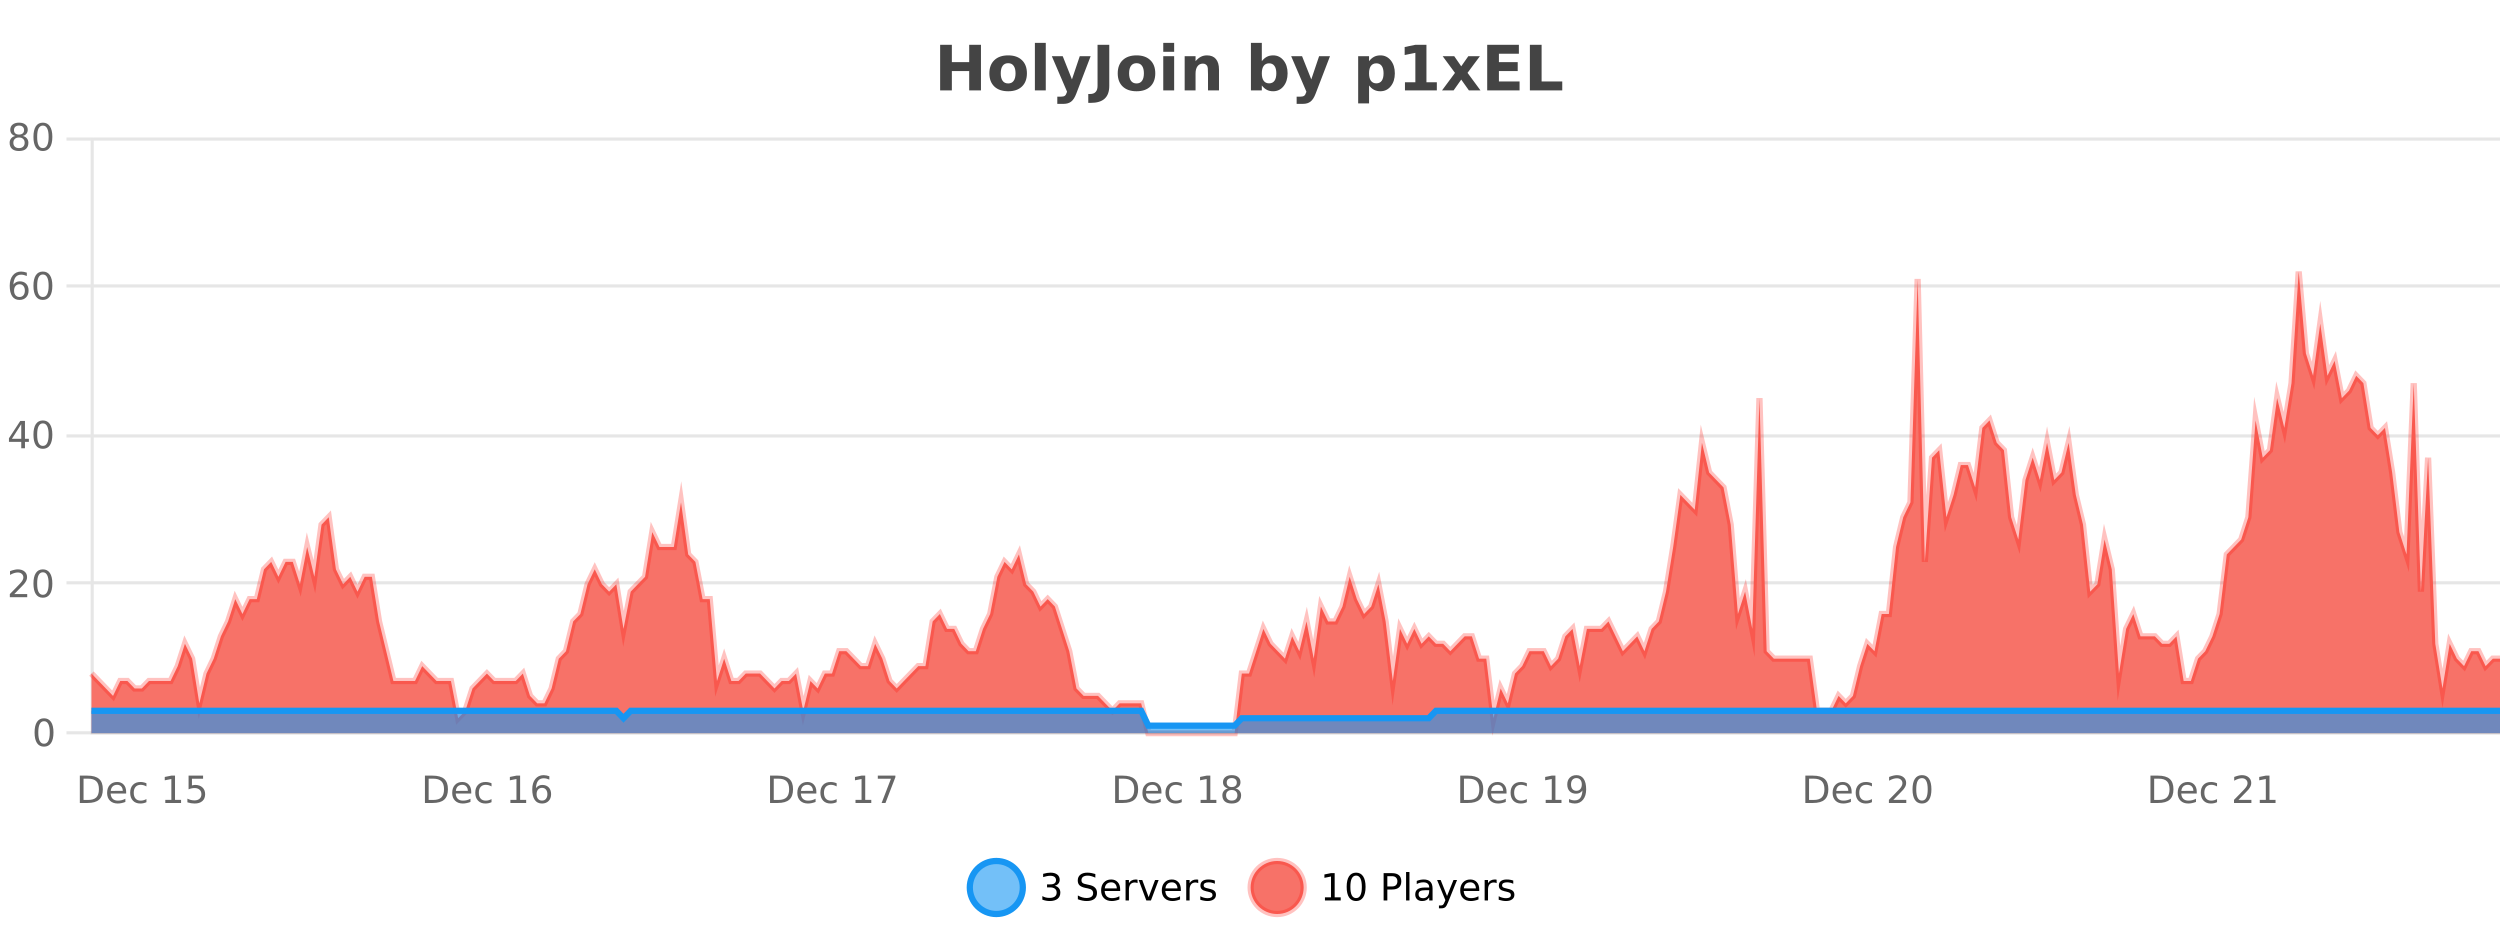 <?xml version="1.0" encoding="UTF-8"?>
<svg xmlns="http://www.w3.org/2000/svg" xmlns:xlink="http://www.w3.org/1999/xlink" width="800pt" height="300pt" viewBox="0 0 800 300" version="1.1">
<defs>
<clipPath id="clip1">
  <path d="M 282 263 L 356 263 L 356 300 L 282 300 Z M 282 263 "/>
</clipPath>
<clipPath id="clip2">
  <path d="M 371 263 L 446 263 L 446 300 L 371 300 Z M 371 263 "/>
</clipPath>
<clipPath id="clip3">
  <path d="M 29.27 86 L 800 86 L 800 234.602 L 29.27 234.602 Z M 29.27 86 "/>
</clipPath>
<clipPath id="clip4">
  <path d="M 28.27 58 L 800 58 L 800 235.602 L 28.27 235.602 Z M 28.27 58 "/>
</clipPath>
<clipPath id="clip5">
  <path d="M 29.27 227 L 800 227 L 800 234.602 L 29.27 234.602 Z M 29.27 227 "/>
</clipPath>
<clipPath id="clip6">
  <path d="M 28.27 199 L 800 199 L 800 235.602 L 28.27 235.602 Z M 28.27 199 "/>
</clipPath>
</defs>
<g id="surface2960046">
<rect x="0" y="0" width="800" height="300" style="fill:rgb(100%,100%,100%);fill-opacity:1;stroke:none;"/>
<path style="fill:none;stroke-width:1;stroke-linecap:butt;stroke-linejoin:miter;stroke:rgb(0%,0%,0%);stroke-opacity:0.098;stroke-miterlimit:10;" d="M 30 234.5 L 800 234.5 "/>
<path style="fill:none;stroke-width:1;stroke-linecap:butt;stroke-linejoin:miter;stroke:rgb(0%,0%,0%);stroke-opacity:0.098;stroke-miterlimit:10;" d="M 21.27 234.5 L 29 234.5 "/>
<path style="fill:none;stroke-width:1;stroke-linecap:butt;stroke-linejoin:miter;stroke:rgb(0%,0%,0%);stroke-opacity:0.098;stroke-miterlimit:10;" d="M 30 186.5 L 800 186.5 "/>
<path style="fill:none;stroke-width:1;stroke-linecap:butt;stroke-linejoin:miter;stroke:rgb(0%,0%,0%);stroke-opacity:0.098;stroke-miterlimit:10;" d="M 21.27 186.5 L 29 186.5 "/>
<path style="fill:none;stroke-width:1;stroke-linecap:butt;stroke-linejoin:miter;stroke:rgb(0%,0%,0%);stroke-opacity:0.098;stroke-miterlimit:10;" d="M 30 139.5 L 800 139.5 "/>
<path style="fill:none;stroke-width:1;stroke-linecap:butt;stroke-linejoin:miter;stroke:rgb(0%,0%,0%);stroke-opacity:0.098;stroke-miterlimit:10;" d="M 21.27 139.5 L 29 139.5 "/>
<path style="fill:none;stroke-width:1;stroke-linecap:butt;stroke-linejoin:miter;stroke:rgb(0%,0%,0%);stroke-opacity:0.098;stroke-miterlimit:10;" d="M 30 91.5 L 800 91.5 "/>
<path style="fill:none;stroke-width:1;stroke-linecap:butt;stroke-linejoin:miter;stroke:rgb(0%,0%,0%);stroke-opacity:0.098;stroke-miterlimit:10;" d="M 21.27 91.5 L 29 91.5 "/>
<path style="fill:none;stroke-width:1;stroke-linecap:butt;stroke-linejoin:miter;stroke:rgb(0%,0%,0%);stroke-opacity:0.098;stroke-miterlimit:10;" d="M 30 44.5 L 800 44.5 "/>
<path style="fill:none;stroke-width:1;stroke-linecap:butt;stroke-linejoin:miter;stroke:rgb(0%,0%,0%);stroke-opacity:0.098;stroke-miterlimit:10;" d="M 21.27 44.5 L 29 44.5 "/>
<path style=" stroke:none;fill-rule:nonzero;fill:rgb(9.02%,58.824%,95.294%);fill-opacity:0.6;" d="M 327.305 284 C 327.305 288.688 323.508 292.484 318.82 292.484 C 314.133 292.484 310.336 288.688 310.336 284 C 310.336 279.312 314.133 275.516 318.82 275.516 C 323.508 275.516 327.305 279.312 327.305 284 Z M 327.305 284 "/>
<g clip-path="url(#clip1)" clip-rule="nonzero">
<path style="fill:none;stroke-width:2;stroke-linecap:butt;stroke-linejoin:miter;stroke:rgb(9.02%,58.824%,95.294%);stroke-opacity:1;stroke-miterlimit:10;" d="M 327.305 284 C 327.305 288.688 323.508 292.484 318.82 292.484 C 314.133 292.484 310.336 288.688 310.336 284 C 310.336 279.312 314.133 275.516 318.82 275.516 C 323.508 275.516 327.305 279.312 327.305 284 Z M 327.305 284 "/>
</g>
<path style=" stroke:none;fill-rule:nonzero;fill:rgb(0%,0%,0%);fill-opacity:1;" d="M 337.508 283.438 C 338.07 283.562 338.508 283.82 338.82 284.203 C 339.141 284.578 339.305 285.047 339.305 285.609 C 339.305 286.477 339.008 287.148 338.414 287.625 C 337.82 288.094 336.977 288.328 335.883 288.328 C 335.516 288.328 335.137 288.289 334.742 288.219 C 334.355 288.148 333.961 288.039 333.555 287.891 L 333.555 286.75 C 333.875 286.938 334.23 287.086 334.617 287.188 C 335.012 287.281 335.422 287.328 335.852 287.328 C 336.59 287.328 337.152 287.184 337.539 286.891 C 337.934 286.602 338.133 286.172 338.133 285.609 C 338.133 285.102 337.949 284.699 337.586 284.406 C 337.219 284.117 336.719 283.969 336.086 283.969 L 335.055 283.969 L 335.055 283 L 336.133 283 C 336.703 283 337.148 282.887 337.461 282.656 C 337.773 282.418 337.93 282.078 337.93 281.641 C 337.93 281.195 337.766 280.852 337.445 280.609 C 337.133 280.371 336.68 280.25 336.086 280.25 C 335.75 280.25 335.398 280.289 335.023 280.359 C 334.656 280.422 334.25 280.527 333.805 280.672 L 333.805 279.625 C 334.262 279.5 334.684 279.406 335.07 279.344 C 335.465 279.281 335.836 279.25 336.18 279.25 C 337.086 279.25 337.797 279.453 338.32 279.859 C 338.84 280.266 339.102 280.82 339.102 281.516 C 339.102 282.008 338.961 282.418 338.68 282.75 C 338.406 283.086 338.016 283.312 337.508 283.438 Z M 350.508 279.688 L 350.508 280.844 C 350.059 280.637 349.633 280.48 349.227 280.375 C 348.828 280.262 348.449 280.203 348.086 280.203 C 347.438 280.203 346.938 280.328 346.586 280.578 C 346.242 280.828 346.07 281.188 346.07 281.656 C 346.07 282.043 346.184 282.336 346.414 282.531 C 346.641 282.73 347.086 282.887 347.742 283 L 348.445 283.156 C 349.328 283.324 349.98 283.621 350.398 284.047 C 350.824 284.465 351.039 285.027 351.039 285.734 C 351.039 286.59 350.75 287.234 350.18 287.672 C 349.617 288.109 348.781 288.328 347.68 288.328 C 347.273 288.328 346.836 288.281 346.367 288.188 C 345.898 288.094 345.414 287.953 344.914 287.766 L 344.914 286.547 C 345.391 286.82 345.859 287.023 346.32 287.156 C 346.789 287.293 347.242 287.359 347.68 287.359 C 348.355 287.359 348.875 287.23 349.242 286.969 C 349.617 286.699 349.805 286.32 349.805 285.828 C 349.805 285.402 349.668 285.07 349.398 284.828 C 349.137 284.578 348.703 284.398 348.102 284.281 L 347.383 284.141 C 346.496 283.965 345.855 283.688 345.461 283.312 C 345.074 282.938 344.883 282.418 344.883 281.75 C 344.883 280.969 345.152 280.359 345.695 279.922 C 346.234 279.477 346.984 279.25 347.945 279.25 C 348.359 279.25 348.777 279.289 349.195 279.359 C 349.621 279.434 350.059 279.543 350.508 279.688 Z M 358.453 284.609 L 358.453 285.125 L 353.484 285.125 C 353.535 285.875 353.758 286.445 354.156 286.828 C 354.562 287.215 355.117 287.406 355.828 287.406 C 356.242 287.406 356.645 287.359 357.031 287.266 C 357.426 287.164 357.816 287.008 358.203 286.797 L 358.203 287.828 C 357.805 287.984 357.406 288.105 357 288.188 C 356.594 288.281 356.18 288.328 355.766 288.328 C 354.723 288.328 353.895 288.027 353.281 287.422 C 352.664 286.809 352.359 285.98 352.359 284.938 C 352.359 283.867 352.648 283.016 353.234 282.391 C 353.816 281.758 354.598 281.438 355.578 281.438 C 356.461 281.438 357.16 281.727 357.672 282.297 C 358.191 282.859 358.453 283.633 358.453 284.609 Z M 357.375 284.281 C 357.363 283.699 357.195 283.23 356.875 282.875 C 356.551 282.523 356.125 282.344 355.594 282.344 C 354.988 282.344 354.504 282.516 354.141 282.859 C 353.785 283.203 353.582 283.684 353.531 284.297 Z M 364.023 282.594 C 363.898 282.531 363.762 282.484 363.617 282.453 C 363.48 282.414 363.324 282.391 363.148 282.391 C 362.543 282.391 362.074 282.59 361.742 282.984 C 361.418 283.383 361.258 283.953 361.258 284.703 L 361.258 288.156 L 360.18 288.156 L 360.18 281.594 L 361.258 281.594 L 361.258 282.609 C 361.484 282.215 361.781 281.922 362.148 281.734 C 362.512 281.539 362.953 281.438 363.477 281.438 C 363.547 281.438 363.625 281.445 363.711 281.453 C 363.805 281.465 363.902 281.48 364.008 281.5 Z M 364.375 281.594 L 365.516 281.594 L 367.562 287.094 L 369.625 281.594 L 370.766 281.594 L 368.297 288.156 L 366.828 288.156 Z M 377.867 284.609 L 377.867 285.125 L 372.898 285.125 C 372.949 285.875 373.172 286.445 373.57 286.828 C 373.977 287.215 374.531 287.406 375.242 287.406 C 375.656 287.406 376.059 287.359 376.445 287.266 C 376.84 287.164 377.23 287.008 377.617 286.797 L 377.617 287.828 C 377.219 287.984 376.82 288.105 376.414 288.188 C 376.008 288.281 375.594 288.328 375.18 288.328 C 374.137 288.328 373.309 288.027 372.695 287.422 C 372.078 286.809 371.773 285.98 371.773 284.938 C 371.773 283.867 372.062 283.016 372.648 282.391 C 373.23 281.758 374.012 281.438 374.992 281.438 C 375.875 281.438 376.574 281.727 377.086 282.297 C 377.605 282.859 377.867 283.633 377.867 284.609 Z M 376.789 284.281 C 376.777 283.699 376.609 283.23 376.289 282.875 C 375.965 282.523 375.539 282.344 375.008 282.344 C 374.402 282.344 373.918 282.516 373.555 282.859 C 373.199 283.203 372.996 283.684 372.945 284.297 Z M 383.438 282.594 C 383.312 282.531 383.176 282.484 383.031 282.453 C 382.895 282.414 382.738 282.391 382.562 282.391 C 381.957 282.391 381.488 282.59 381.156 282.984 C 380.832 283.383 380.672 283.953 380.672 284.703 L 380.672 288.156 L 379.594 288.156 L 379.594 281.594 L 380.672 281.594 L 380.672 282.609 C 380.898 282.215 381.195 281.922 381.562 281.734 C 381.926 281.539 382.367 281.438 382.891 281.438 C 382.961 281.438 383.039 281.445 383.125 281.453 C 383.219 281.465 383.316 281.48 383.422 281.5 Z M 388.75 281.781 L 388.75 282.812 C 388.445 282.656 388.129 282.543 387.797 282.469 C 387.473 282.387 387.133 282.344 386.781 282.344 C 386.25 282.344 385.848 282.43 385.578 282.594 C 385.305 282.75 385.172 282.996 385.172 283.328 C 385.172 283.578 385.266 283.777 385.453 283.922 C 385.648 284.059 386.039 284.188 386.625 284.312 L 386.984 284.406 C 387.754 284.562 388.301 284.793 388.625 285.094 C 388.945 285.398 389.109 285.812 389.109 286.344 C 389.109 286.961 388.863 287.445 388.375 287.797 C 387.895 288.152 387.234 288.328 386.391 288.328 C 386.035 288.328 385.664 288.289 385.281 288.219 C 384.906 288.156 384.508 288.059 384.094 287.922 L 384.094 286.797 C 384.488 287.008 384.879 287.164 385.266 287.266 C 385.648 287.371 386.035 287.422 386.422 287.422 C 386.922 287.422 387.305 287.34 387.578 287.172 C 387.859 286.996 388 286.746 388 286.422 C 388 286.133 387.898 285.906 387.703 285.75 C 387.504 285.594 387.07 285.445 386.406 285.297 L 386.031 285.219 C 385.363 285.074 384.879 284.855 384.578 284.562 C 384.285 284.273 384.141 283.875 384.141 283.375 C 384.141 282.75 384.359 282.273 384.797 281.938 C 385.234 281.605 385.852 281.438 386.656 281.438 C 387.051 281.438 387.426 281.469 387.781 281.531 C 388.133 281.586 388.457 281.668 388.75 281.781 Z M 328.82 277.016 "/>
<path style=" stroke:none;fill-rule:nonzero;fill:rgb(96.863%,44.706%,40.784%);fill-opacity:1;" d="M 417.172 284 C 417.172 288.688 413.375 292.484 408.688 292.484 C 404 292.484 400.203 288.688 400.203 284 C 400.203 279.312 404 275.516 408.688 275.516 C 413.375 275.516 417.172 279.312 417.172 284 Z M 417.172 284 "/>
<g clip-path="url(#clip2)" clip-rule="nonzero">
<path style="fill:none;stroke-width:2;stroke-linecap:butt;stroke-linejoin:miter;stroke:rgb(100%,4.706%,0%);stroke-opacity:0.247;stroke-miterlimit:10;" d="M 417.172 284 C 417.172 288.688 413.375 292.484 408.688 292.484 C 404 292.484 400.203 288.688 400.203 284 C 400.203 279.312 404 275.516 408.688 275.516 C 413.375 275.516 417.172 279.312 417.172 284 Z M 417.172 284 "/>
</g>
<path style=" stroke:none;fill-rule:nonzero;fill:rgb(0%,0%,0%);fill-opacity:1;" d="M 423.984 287.156 L 425.922 287.156 L 425.922 280.484 L 423.812 280.906 L 423.812 279.828 L 425.906 279.406 L 427.094 279.406 L 427.094 287.156 L 429.031 287.156 L 429.031 288.156 L 423.984 288.156 Z M 433.949 280.188 C 433.344 280.188 432.887 280.492 432.574 281.094 C 432.27 281.688 432.121 282.59 432.121 283.797 C 432.121 284.996 432.27 285.898 432.574 286.5 C 432.887 287.094 433.344 287.391 433.949 287.391 C 434.562 287.391 435.02 287.094 435.324 286.5 C 435.637 285.898 435.793 284.996 435.793 283.797 C 435.793 282.59 435.637 281.688 435.324 281.094 C 435.02 280.492 434.562 280.188 433.949 280.188 Z M 433.949 279.25 C 434.926 279.25 435.676 279.641 436.199 280.422 C 436.719 281.195 436.98 282.32 436.98 283.797 C 436.98 285.266 436.719 286.391 436.199 287.172 C 435.676 287.945 434.926 288.328 433.949 288.328 C 432.969 288.328 432.219 287.945 431.699 287.172 C 431.188 286.391 430.934 285.266 430.934 283.797 C 430.934 282.32 431.188 281.195 431.699 280.422 C 432.219 279.641 432.969 279.25 433.949 279.25 Z M 443.945 280.375 L 443.945 283.672 L 445.43 283.672 C 445.98 283.672 446.406 283.531 446.711 283.25 C 447.012 282.961 447.164 282.547 447.164 282.016 C 447.164 281.496 447.012 281.094 446.711 280.812 C 446.406 280.523 445.98 280.375 445.43 280.375 Z M 442.758 279.406 L 445.43 279.406 C 446.418 279.406 447.164 279.633 447.664 280.078 C 448.164 280.516 448.414 281.164 448.414 282.016 C 448.414 282.883 448.164 283.539 447.664 283.984 C 447.164 284.422 446.418 284.641 445.43 284.641 L 443.945 284.641 L 443.945 288.156 L 442.758 288.156 Z M 449.945 279.031 L 451.023 279.031 L 451.023 288.156 L 449.945 288.156 Z M 456.266 284.859 C 455.398 284.859 454.797 284.961 454.453 285.156 C 454.117 285.355 453.953 285.695 453.953 286.172 C 453.953 286.559 454.078 286.867 454.328 287.094 C 454.586 287.312 454.93 287.422 455.359 287.422 C 455.961 287.422 456.441 287.215 456.797 286.797 C 457.16 286.371 457.344 285.805 457.344 285.094 L 457.344 284.859 Z M 458.422 284.406 L 458.422 288.156 L 457.344 288.156 L 457.344 287.156 C 457.094 287.555 456.785 287.852 456.422 288.047 C 456.055 288.234 455.609 288.328 455.078 288.328 C 454.398 288.328 453.863 288.141 453.469 287.766 C 453.07 287.383 452.875 286.875 452.875 286.25 C 452.875 285.512 453.117 284.953 453.609 284.578 C 454.109 284.203 454.848 284.016 455.828 284.016 L 457.344 284.016 L 457.344 283.906 C 457.344 283.406 457.176 283.023 456.844 282.75 C 456.52 282.48 456.066 282.344 455.484 282.344 C 455.109 282.344 454.738 282.391 454.375 282.484 C 454.02 282.578 453.68 282.715 453.359 282.891 L 453.359 281.891 C 453.754 281.734 454.133 281.621 454.5 281.547 C 454.875 281.477 455.238 281.438 455.594 281.438 C 456.539 281.438 457.25 281.684 457.719 282.172 C 458.188 282.664 458.422 283.406 458.422 284.406 Z M 463.367 288.766 C 463.062 289.547 462.766 290.055 462.477 290.297 C 462.184 290.535 461.797 290.656 461.32 290.656 L 460.461 290.656 L 460.461 289.75 L 461.086 289.75 C 461.387 289.75 461.617 289.676 461.773 289.531 C 461.938 289.395 462.121 289.066 462.32 288.547 L 462.523 288.047 L 459.867 281.594 L 461.008 281.594 L 463.055 286.719 L 465.117 281.594 L 466.258 281.594 Z M 473.359 284.609 L 473.359 285.125 L 468.391 285.125 C 468.441 285.875 468.664 286.445 469.062 286.828 C 469.469 287.215 470.023 287.406 470.734 287.406 C 471.148 287.406 471.551 287.359 471.938 287.266 C 472.332 287.164 472.723 287.008 473.109 286.797 L 473.109 287.828 C 472.711 287.984 472.312 288.105 471.906 288.188 C 471.5 288.281 471.086 288.328 470.672 288.328 C 469.629 288.328 468.801 288.027 468.188 287.422 C 467.57 286.809 467.266 285.98 467.266 284.938 C 467.266 283.867 467.555 283.016 468.141 282.391 C 468.723 281.758 469.504 281.438 470.484 281.438 C 471.367 281.438 472.066 281.727 472.578 282.297 C 473.098 282.859 473.359 283.633 473.359 284.609 Z M 472.281 284.281 C 472.27 283.699 472.102 283.23 471.781 282.875 C 471.457 282.523 471.031 282.344 470.5 282.344 C 469.895 282.344 469.41 282.516 469.047 282.859 C 468.691 283.203 468.488 283.684 468.438 284.297 Z M 478.93 282.594 C 478.805 282.531 478.668 282.484 478.523 282.453 C 478.387 282.414 478.23 282.391 478.055 282.391 C 477.449 282.391 476.98 282.59 476.648 282.984 C 476.324 283.383 476.164 283.953 476.164 284.703 L 476.164 288.156 L 475.086 288.156 L 475.086 281.594 L 476.164 281.594 L 476.164 282.609 C 476.391 282.215 476.688 281.922 477.055 281.734 C 477.418 281.539 477.859 281.438 478.383 281.438 C 478.453 281.438 478.531 281.445 478.617 281.453 C 478.711 281.465 478.809 281.48 478.914 281.5 Z M 484.242 281.781 L 484.242 282.812 C 483.938 282.656 483.621 282.543 483.289 282.469 C 482.965 282.387 482.625 282.344 482.273 282.344 C 481.742 282.344 481.34 282.43 481.07 282.594 C 480.797 282.75 480.664 282.996 480.664 283.328 C 480.664 283.578 480.758 283.777 480.945 283.922 C 481.141 284.059 481.531 284.188 482.117 284.312 L 482.477 284.406 C 483.246 284.562 483.793 284.793 484.117 285.094 C 484.438 285.398 484.602 285.812 484.602 286.344 C 484.602 286.961 484.355 287.445 483.867 287.797 C 483.387 288.152 482.727 288.328 481.883 288.328 C 481.527 288.328 481.156 288.289 480.773 288.219 C 480.398 288.156 480 288.059 479.586 287.922 L 479.586 286.797 C 479.98 287.008 480.371 287.164 480.758 287.266 C 481.141 287.371 481.527 287.422 481.914 287.422 C 482.414 287.422 482.797 287.34 483.07 287.172 C 483.352 286.996 483.492 286.746 483.492 286.422 C 483.492 286.133 483.391 285.906 483.195 285.75 C 482.996 285.594 482.562 285.445 481.898 285.297 L 481.523 285.219 C 480.855 285.074 480.371 284.855 480.07 284.562 C 479.777 284.273 479.633 283.875 479.633 283.375 C 479.633 282.75 479.852 282.273 480.289 281.938 C 480.727 281.605 481.344 281.438 482.148 281.438 C 482.543 281.438 482.918 281.469 483.273 281.531 C 483.625 281.586 483.949 281.668 484.242 281.781 Z M 418.688 277.016 "/>
<path style=" stroke:none;fill-rule:nonzero;fill:rgb(26.667%,26.667%,26.667%);fill-opacity:1;" d="M 300.844 14.344 L 304.594 14.344 L 304.594 19.891 L 310.141 19.891 L 310.141 14.344 L 313.906 14.344 L 313.906 28.922 L 310.141 28.922 L 310.141 22.734 L 304.594 22.734 L 304.594 28.922 L 300.844 28.922 Z M 322.629 20.219 C 321.848 20.219 321.254 20.5 320.848 21.062 C 320.441 21.617 320.238 22.418 320.238 23.469 C 320.238 24.512 320.441 25.312 320.848 25.875 C 321.254 26.43 321.848 26.703 322.629 26.703 C 323.387 26.703 323.965 26.43 324.363 25.875 C 324.77 25.312 324.973 24.512 324.973 23.469 C 324.973 22.418 324.77 21.617 324.363 21.062 C 323.965 20.5 323.387 20.219 322.629 20.219 Z M 322.629 17.719 C 324.504 17.719 325.965 18.23 327.02 19.25 C 328.082 20.262 328.613 21.668 328.613 23.469 C 328.613 25.262 328.082 26.668 327.02 27.688 C 325.965 28.699 324.504 29.203 322.629 29.203 C 320.73 29.203 319.254 28.699 318.191 27.688 C 317.129 26.668 316.598 25.262 316.598 23.469 C 316.598 21.668 317.129 20.262 318.191 19.25 C 319.254 18.23 320.73 17.719 322.629 17.719 Z M 331.164 13.719 L 334.648 13.719 L 334.648 28.922 L 331.164 28.922 Z M 336.586 17.984 L 340.07 17.984 L 343.023 25.406 L 345.523 17.984 L 349.008 17.984 L 344.414 29.953 C 343.953 31.172 343.414 32.02 342.789 32.5 C 342.172 32.988 341.367 33.234 340.367 33.234 L 338.336 33.234 L 338.336 30.938 L 339.43 30.938 C 340.023 30.938 340.453 30.844 340.727 30.656 C 340.996 30.469 341.203 30.129 341.352 29.641 L 341.461 29.344 Z M 351.215 14.344 L 354.965 14.344 L 354.965 27.5 C 354.965 29.32 354.469 30.68 353.48 31.578 C 352.5 32.473 351.012 32.922 349.012 32.922 L 348.246 32.922 L 348.246 30.078 L 348.84 30.078 C 349.621 30.078 350.207 29.859 350.605 29.422 C 351.012 28.992 351.215 28.355 351.215 27.5 Z M 363.703 20.219 C 362.922 20.219 362.328 20.5 361.922 21.062 C 361.516 21.617 361.312 22.418 361.312 23.469 C 361.312 24.512 361.516 25.312 361.922 25.875 C 362.328 26.43 362.922 26.703 363.703 26.703 C 364.461 26.703 365.039 26.43 365.438 25.875 C 365.844 25.312 366.047 24.512 366.047 23.469 C 366.047 22.418 365.844 21.617 365.438 21.062 C 365.039 20.5 364.461 20.219 363.703 20.219 Z M 363.703 17.719 C 365.578 17.719 367.039 18.23 368.094 19.25 C 369.156 20.262 369.688 21.668 369.688 23.469 C 369.688 25.262 369.156 26.668 368.094 27.688 C 367.039 28.699 365.578 29.203 363.703 29.203 C 361.805 29.203 360.328 28.699 359.266 27.688 C 358.203 26.668 357.672 25.262 357.672 23.469 C 357.672 21.668 358.203 20.262 359.266 19.25 C 360.328 18.23 361.805 17.719 363.703 17.719 Z M 372.242 17.984 L 375.727 17.984 L 375.727 28.922 L 372.242 28.922 Z M 372.242 13.719 L 375.727 13.719 L 375.727 16.578 L 372.242 16.578 Z M 390.078 22.266 L 390.078 28.922 L 386.562 28.922 L 386.562 23.828 C 386.562 22.883 386.539 22.23 386.5 21.875 C 386.457 21.512 386.383 21.246 386.281 21.078 C 386.145 20.852 385.957 20.672 385.719 20.547 C 385.488 20.422 385.223 20.359 384.922 20.359 C 384.191 20.359 383.617 20.641 383.203 21.203 C 382.785 21.766 382.578 22.547 382.578 23.547 L 382.578 28.922 L 379.094 28.922 L 379.094 17.984 L 382.578 17.984 L 382.578 19.578 C 383.109 18.945 383.672 18.477 384.266 18.172 C 384.859 17.871 385.508 17.719 386.219 17.719 C 387.488 17.719 388.445 18.109 389.094 18.891 C 389.75 19.664 390.078 20.789 390.078 22.266 Z M 406.109 26.672 C 406.859 26.672 407.43 26.402 407.828 25.859 C 408.223 25.309 408.422 24.512 408.422 23.469 C 408.422 22.43 408.223 21.637 407.828 21.094 C 407.43 20.543 406.859 20.266 406.109 20.266 C 405.359 20.266 404.781 20.543 404.375 21.094 C 403.977 21.637 403.781 22.43 403.781 23.469 C 403.781 24.5 403.977 25.293 404.375 25.844 C 404.781 26.398 405.359 26.672 406.109 26.672 Z M 403.781 19.578 C 404.27 18.945 404.805 18.477 405.391 18.172 C 405.973 17.871 406.645 17.719 407.406 17.719 C 408.758 17.719 409.867 18.258 410.734 19.328 C 411.598 20.402 412.031 21.781 412.031 23.469 C 412.031 25.148 411.598 26.523 410.734 27.594 C 409.867 28.668 408.758 29.203 407.406 29.203 C 406.645 29.203 405.973 29.051 405.391 28.75 C 404.805 28.449 404.27 27.98 403.781 27.344 L 403.781 28.922 L 400.297 28.922 L 400.297 13.719 L 403.781 13.719 Z M 413.176 17.984 L 416.66 17.984 L 419.613 25.406 L 422.113 17.984 L 425.598 17.984 L 421.004 29.953 C 420.543 31.172 420.004 32.02 419.379 32.5 C 418.762 32.988 417.957 33.234 416.957 33.234 L 414.926 33.234 L 414.926 30.938 L 416.02 30.938 C 416.613 30.938 417.043 30.844 417.316 30.656 C 417.586 30.469 417.793 30.129 417.941 29.641 L 418.051 29.344 Z M 438.098 27.344 L 438.098 33.078 L 434.613 33.078 L 434.613 17.984 L 438.098 17.984 L 438.098 19.578 C 438.586 18.945 439.121 18.477 439.707 18.172 C 440.289 17.871 440.961 17.719 441.723 17.719 C 443.074 17.719 444.184 18.258 445.051 19.328 C 445.914 20.402 446.348 21.781 446.348 23.469 C 446.348 25.148 445.914 26.523 445.051 27.594 C 444.184 28.668 443.074 29.203 441.723 29.203 C 440.961 29.203 440.289 29.051 439.707 28.75 C 439.121 28.449 438.586 27.98 438.098 27.344 Z M 440.426 20.266 C 439.676 20.266 439.098 20.543 438.691 21.094 C 438.293 21.637 438.098 22.43 438.098 23.469 C 438.098 24.5 438.293 25.293 438.691 25.844 C 439.098 26.398 439.676 26.672 440.426 26.672 C 441.176 26.672 441.746 26.402 442.145 25.859 C 442.539 25.309 442.738 24.512 442.738 23.469 C 442.738 22.43 442.539 21.637 442.145 21.094 C 441.746 20.543 441.176 20.266 440.426 20.266 Z M 449.586 26.328 L 452.914 26.328 L 452.914 16.906 L 449.492 17.609 L 449.492 15.047 L 452.883 14.344 L 456.461 14.344 L 456.461 26.328 L 459.789 26.328 L 459.789 28.922 L 449.586 28.922 Z M 465.594 23.328 L 461.656 17.984 L 465.359 17.984 L 467.594 21.219 L 469.859 17.984 L 473.562 17.984 L 469.609 23.312 L 473.75 28.922 L 470.047 28.922 L 467.594 25.469 L 465.156 28.922 L 461.453 28.922 Z M 475.902 14.344 L 486.043 14.344 L 486.043 17.188 L 479.652 17.188 L 479.652 19.891 L 485.668 19.891 L 485.668 22.734 L 479.652 22.734 L 479.652 26.078 L 486.262 26.078 L 486.262 28.922 L 475.902 28.922 Z M 489.562 14.344 L 493.312 14.344 L 493.312 26.078 L 499.922 26.078 L 499.922 28.922 L 489.562 28.922 Z M 299 10.359 "/>
<path style="fill:none;stroke-width:1;stroke-linecap:butt;stroke-linejoin:miter;stroke:rgb(0%,0%,0%);stroke-opacity:0.098;stroke-miterlimit:10;" d="M 29 234.5 L 801 234.5 "/>
<path style=" stroke:none;fill-rule:nonzero;fill:rgb(40%,40%,40%);fill-opacity:1;" d="M 26.734 249.172 L 26.734 255.984 L 28.172 255.984 C 29.379 255.984 30.258 255.715 30.812 255.172 C 31.375 254.621 31.656 253.75 31.656 252.562 C 31.656 251.398 31.375 250.543 30.812 250 C 30.258 249.449 29.379 249.172 28.172 249.172 Z M 25.547 248.203 L 27.984 248.203 C 29.68 248.203 30.926 248.559 31.719 249.266 C 32.508 249.965 32.906 251.062 32.906 252.562 C 32.906 254.074 32.504 255.184 31.703 255.891 C 30.91 256.602 29.672 256.953 27.984 256.953 L 25.547 256.953 Z M 40.367 253.406 L 40.367 253.922 L 35.398 253.922 C 35.449 254.672 35.672 255.242 36.07 255.625 C 36.477 256.012 37.031 256.203 37.742 256.203 C 38.156 256.203 38.559 256.156 38.945 256.062 C 39.34 255.961 39.73 255.805 40.117 255.594 L 40.117 256.625 C 39.719 256.781 39.32 256.902 38.914 256.984 C 38.508 257.078 38.094 257.125 37.68 257.125 C 36.637 257.125 35.809 256.824 35.195 256.219 C 34.578 255.605 34.273 254.777 34.273 253.734 C 34.273 252.664 34.562 251.812 35.148 251.188 C 35.73 250.555 36.512 250.234 37.492 250.234 C 38.375 250.234 39.074 250.523 39.586 251.094 C 40.105 251.656 40.367 252.43 40.367 253.406 Z M 39.289 253.078 C 39.277 252.496 39.109 252.027 38.789 251.672 C 38.465 251.32 38.039 251.141 37.508 251.141 C 36.902 251.141 36.418 251.312 36.055 251.656 C 35.699 252 35.496 252.48 35.445 253.094 Z M 46.859 250.641 L 46.859 251.656 C 46.547 251.48 46.238 251.352 45.938 251.266 C 45.633 251.184 45.328 251.141 45.016 251.141 C 44.305 251.141 43.758 251.367 43.375 251.812 C 42.988 252.25 42.797 252.871 42.797 253.672 C 42.797 254.477 42.988 255.102 43.375 255.547 C 43.758 255.984 44.305 256.203 45.016 256.203 C 45.328 256.203 45.633 256.164 45.938 256.078 C 46.238 255.996 46.547 255.871 46.859 255.703 L 46.859 256.703 C 46.555 256.84 46.242 256.945 45.922 257.016 C 45.598 257.086 45.254 257.125 44.891 257.125 C 43.898 257.125 43.113 256.82 42.531 256.203 C 41.945 255.578 41.656 254.734 41.656 253.672 C 41.656 252.609 41.945 251.773 42.531 251.156 C 43.125 250.543 43.938 250.234 44.969 250.234 C 45.289 250.234 45.609 250.273 45.922 250.344 C 46.242 250.406 46.555 250.508 46.859 250.641 Z M 52.895 255.953 L 54.832 255.953 L 54.832 249.281 L 52.723 249.703 L 52.723 248.625 L 54.816 248.203 L 56.004 248.203 L 56.004 255.953 L 57.941 255.953 L 57.941 256.953 L 52.895 256.953 Z M 60.344 248.203 L 64.984 248.203 L 64.984 249.203 L 61.422 249.203 L 61.422 251.344 C 61.598 251.281 61.77 251.242 61.938 251.219 C 62.113 251.188 62.285 251.172 62.453 251.172 C 63.43 251.172 64.207 251.445 64.781 251.984 C 65.352 252.516 65.641 253.234 65.641 254.141 C 65.641 255.09 65.344 255.824 64.75 256.344 C 64.164 256.867 63.344 257.125 62.281 257.125 C 61.906 257.125 61.523 257.094 61.141 257.031 C 60.766 256.969 60.375 256.875 59.969 256.75 L 59.969 255.562 C 60.32 255.75 60.688 255.891 61.062 255.984 C 61.438 256.078 61.832 256.125 62.25 256.125 C 62.926 256.125 63.461 255.949 63.859 255.594 C 64.254 255.242 64.453 254.758 64.453 254.141 C 64.453 253.539 64.254 253.059 63.859 252.703 C 63.461 252.352 62.926 252.172 62.25 252.172 C 61.938 252.172 61.617 252.211 61.297 252.281 C 60.984 252.344 60.664 252.449 60.344 252.594 Z M 24.375 245.816 "/>
<path style=" stroke:none;fill-rule:nonzero;fill:rgb(40%,40%,40%);fill-opacity:1;" d="M 137.168 249.172 L 137.168 255.984 L 138.605 255.984 C 139.812 255.984 140.691 255.715 141.246 255.172 C 141.809 254.621 142.09 253.75 142.09 252.562 C 142.09 251.398 141.809 250.543 141.246 250 C 140.691 249.449 139.812 249.172 138.605 249.172 Z M 135.98 248.203 L 138.418 248.203 C 140.113 248.203 141.359 248.559 142.152 249.266 C 142.941 249.965 143.34 251.062 143.34 252.562 C 143.34 254.074 142.938 255.184 142.137 255.891 C 141.344 256.602 140.105 256.953 138.418 256.953 L 135.98 256.953 Z M 150.797 253.406 L 150.797 253.922 L 145.828 253.922 C 145.879 254.672 146.102 255.242 146.5 255.625 C 146.906 256.012 147.461 256.203 148.172 256.203 C 148.586 256.203 148.988 256.156 149.375 256.062 C 149.77 255.961 150.16 255.805 150.547 255.594 L 150.547 256.625 C 150.148 256.781 149.75 256.902 149.344 256.984 C 148.938 257.078 148.523 257.125 148.109 257.125 C 147.066 257.125 146.238 256.824 145.625 256.219 C 145.008 255.605 144.703 254.777 144.703 253.734 C 144.703 252.664 144.992 251.812 145.578 251.188 C 146.16 250.555 146.941 250.234 147.922 250.234 C 148.805 250.234 149.504 250.523 150.016 251.094 C 150.535 251.656 150.797 252.43 150.797 253.406 Z M 149.719 253.078 C 149.707 252.496 149.539 252.027 149.219 251.672 C 148.895 251.32 148.469 251.141 147.938 251.141 C 147.332 251.141 146.848 251.312 146.484 251.656 C 146.129 252 145.926 252.48 145.875 253.094 Z M 157.289 250.641 L 157.289 251.656 C 156.977 251.48 156.668 251.352 156.367 251.266 C 156.062 251.184 155.758 251.141 155.445 251.141 C 154.734 251.141 154.188 251.367 153.805 251.812 C 153.418 252.25 153.227 252.871 153.227 253.672 C 153.227 254.477 153.418 255.102 153.805 255.547 C 154.188 255.984 154.734 256.203 155.445 256.203 C 155.758 256.203 156.062 256.164 156.367 256.078 C 156.668 255.996 156.977 255.871 157.289 255.703 L 157.289 256.703 C 156.984 256.84 156.672 256.945 156.352 257.016 C 156.027 257.086 155.684 257.125 155.32 257.125 C 154.328 257.125 153.543 256.82 152.961 256.203 C 152.375 255.578 152.086 254.734 152.086 253.672 C 152.086 252.609 152.375 251.773 152.961 251.156 C 153.555 250.543 154.367 250.234 155.398 250.234 C 155.719 250.234 156.039 250.273 156.352 250.344 C 156.672 250.406 156.984 250.508 157.289 250.641 Z M 163.328 255.953 L 165.266 255.953 L 165.266 249.281 L 163.156 249.703 L 163.156 248.625 L 165.25 248.203 L 166.438 248.203 L 166.438 255.953 L 168.375 255.953 L 168.375 256.953 L 163.328 256.953 Z M 173.445 252.109 C 172.914 252.109 172.492 252.293 172.18 252.656 C 171.867 253.023 171.711 253.516 171.711 254.141 C 171.711 254.777 171.867 255.277 172.18 255.641 C 172.492 256.008 172.914 256.188 173.445 256.188 C 173.977 256.188 174.391 256.008 174.695 255.641 C 175.008 255.277 175.164 254.777 175.164 254.141 C 175.164 253.516 175.008 253.023 174.695 252.656 C 174.391 252.293 173.977 252.109 173.445 252.109 Z M 175.789 248.391 L 175.789 249.469 C 175.484 249.336 175.184 249.23 174.883 249.156 C 174.578 249.086 174.281 249.047 173.992 249.047 C 173.211 249.047 172.609 249.312 172.195 249.844 C 171.789 250.367 171.555 251.156 171.492 252.219 C 171.719 251.887 172.008 251.633 172.352 251.453 C 172.703 251.266 173.09 251.172 173.508 251.172 C 174.383 251.172 175.074 251.438 175.586 251.969 C 176.094 252.5 176.352 253.227 176.352 254.141 C 176.352 255.047 176.086 255.773 175.555 256.312 C 175.023 256.855 174.32 257.125 173.445 257.125 C 172.422 257.125 171.648 256.742 171.117 255.969 C 170.586 255.188 170.32 254.062 170.32 252.594 C 170.32 251.211 170.648 250.105 171.305 249.281 C 171.961 248.461 172.84 248.047 173.945 248.047 C 174.234 248.047 174.531 248.078 174.836 248.141 C 175.137 248.195 175.453 248.277 175.789 248.391 Z M 134.809 245.816 "/>
<path style=" stroke:none;fill-rule:nonzero;fill:rgb(40%,40%,40%);fill-opacity:1;" d="M 247.602 249.172 L 247.602 255.984 L 249.039 255.984 C 250.246 255.984 251.125 255.715 251.68 255.172 C 252.242 254.621 252.523 253.75 252.523 252.562 C 252.523 251.398 252.242 250.543 251.68 250 C 251.125 249.449 250.246 249.172 249.039 249.172 Z M 246.414 248.203 L 248.852 248.203 C 250.547 248.203 251.793 248.559 252.586 249.266 C 253.375 249.965 253.773 251.062 253.773 252.562 C 253.773 254.074 253.371 255.184 252.57 255.891 C 251.777 256.602 250.539 256.953 248.852 256.953 L 246.414 256.953 Z M 261.234 253.406 L 261.234 253.922 L 256.266 253.922 C 256.316 254.672 256.539 255.242 256.938 255.625 C 257.344 256.012 257.898 256.203 258.609 256.203 C 259.023 256.203 259.426 256.156 259.812 256.062 C 260.207 255.961 260.598 255.805 260.984 255.594 L 260.984 256.625 C 260.586 256.781 260.188 256.902 259.781 256.984 C 259.375 257.078 258.961 257.125 258.547 257.125 C 257.504 257.125 256.676 256.824 256.062 256.219 C 255.445 255.605 255.141 254.777 255.141 253.734 C 255.141 252.664 255.43 251.812 256.016 251.188 C 256.598 250.555 257.379 250.234 258.359 250.234 C 259.242 250.234 259.941 250.523 260.453 251.094 C 260.973 251.656 261.234 252.43 261.234 253.406 Z M 260.156 253.078 C 260.145 252.496 259.977 252.027 259.656 251.672 C 259.332 251.32 258.906 251.141 258.375 251.141 C 257.77 251.141 257.285 251.312 256.922 251.656 C 256.566 252 256.363 252.48 256.312 253.094 Z M 267.727 250.641 L 267.727 251.656 C 267.414 251.48 267.105 251.352 266.805 251.266 C 266.5 251.184 266.195 251.141 265.883 251.141 C 265.172 251.141 264.625 251.367 264.242 251.812 C 263.855 252.25 263.664 252.871 263.664 253.672 C 263.664 254.477 263.855 255.102 264.242 255.547 C 264.625 255.984 265.172 256.203 265.883 256.203 C 266.195 256.203 266.5 256.164 266.805 256.078 C 267.105 255.996 267.414 255.871 267.727 255.703 L 267.727 256.703 C 267.422 256.84 267.109 256.945 266.789 257.016 C 266.465 257.086 266.121 257.125 265.758 257.125 C 264.766 257.125 263.98 256.82 263.398 256.203 C 262.812 255.578 262.523 254.734 262.523 253.672 C 262.523 252.609 262.812 251.773 263.398 251.156 C 263.992 250.543 264.805 250.234 265.836 250.234 C 266.156 250.234 266.477 250.273 266.789 250.344 C 267.109 250.406 267.422 250.508 267.727 250.641 Z M 273.762 255.953 L 275.699 255.953 L 275.699 249.281 L 273.59 249.703 L 273.59 248.625 L 275.684 248.203 L 276.871 248.203 L 276.871 255.953 L 278.809 255.953 L 278.809 256.953 L 273.762 256.953 Z M 280.898 248.203 L 286.523 248.203 L 286.523 248.703 L 283.352 256.953 L 282.117 256.953 L 285.102 249.203 L 280.898 249.203 Z M 245.242 245.816 "/>
<path style=" stroke:none;fill-rule:nonzero;fill:rgb(40%,40%,40%);fill-opacity:1;" d="M 358.031 249.172 L 358.031 255.984 L 359.469 255.984 C 360.676 255.984 361.555 255.715 362.109 255.172 C 362.672 254.621 362.953 253.75 362.953 252.562 C 362.953 251.398 362.672 250.543 362.109 250 C 361.555 249.449 360.676 249.172 359.469 249.172 Z M 356.844 248.203 L 359.281 248.203 C 360.977 248.203 362.223 248.559 363.016 249.266 C 363.805 249.965 364.203 251.062 364.203 252.562 C 364.203 254.074 363.801 255.184 363 255.891 C 362.207 256.602 360.969 256.953 359.281 256.953 L 356.844 256.953 Z M 371.664 253.406 L 371.664 253.922 L 366.695 253.922 C 366.746 254.672 366.969 255.242 367.367 255.625 C 367.773 256.012 368.328 256.203 369.039 256.203 C 369.453 256.203 369.855 256.156 370.242 256.062 C 370.637 255.961 371.027 255.805 371.414 255.594 L 371.414 256.625 C 371.016 256.781 370.617 256.902 370.211 256.984 C 369.805 257.078 369.391 257.125 368.977 257.125 C 367.934 257.125 367.105 256.824 366.492 256.219 C 365.875 255.605 365.57 254.777 365.57 253.734 C 365.57 252.664 365.859 251.812 366.445 251.188 C 367.027 250.555 367.809 250.234 368.789 250.234 C 369.672 250.234 370.371 250.523 370.883 251.094 C 371.402 251.656 371.664 252.43 371.664 253.406 Z M 370.586 253.078 C 370.574 252.496 370.406 252.027 370.086 251.672 C 369.762 251.32 369.336 251.141 368.805 251.141 C 368.199 251.141 367.715 251.312 367.352 251.656 C 366.996 252 366.793 252.48 366.742 253.094 Z M 378.156 250.641 L 378.156 251.656 C 377.844 251.48 377.535 251.352 377.234 251.266 C 376.93 251.184 376.625 251.141 376.312 251.141 C 375.602 251.141 375.055 251.367 374.672 251.812 C 374.285 252.25 374.094 252.871 374.094 253.672 C 374.094 254.477 374.285 255.102 374.672 255.547 C 375.055 255.984 375.602 256.203 376.312 256.203 C 376.625 256.203 376.93 256.164 377.234 256.078 C 377.535 255.996 377.844 255.871 378.156 255.703 L 378.156 256.703 C 377.852 256.84 377.539 256.945 377.219 257.016 C 376.895 257.086 376.551 257.125 376.188 257.125 C 375.195 257.125 374.41 256.82 373.828 256.203 C 373.242 255.578 372.953 254.734 372.953 253.672 C 372.953 252.609 373.242 251.773 373.828 251.156 C 374.422 250.543 375.234 250.234 376.266 250.234 C 376.586 250.234 376.906 250.273 377.219 250.344 C 377.539 250.406 377.852 250.508 378.156 250.641 Z M 384.191 255.953 L 386.129 255.953 L 386.129 249.281 L 384.02 249.703 L 384.02 248.625 L 386.113 248.203 L 387.301 248.203 L 387.301 255.953 L 389.238 255.953 L 389.238 256.953 L 384.191 256.953 Z M 394.156 252.797 C 393.594 252.797 393.148 252.949 392.828 253.25 C 392.504 253.555 392.344 253.965 392.344 254.484 C 392.344 255.016 392.504 255.434 392.828 255.734 C 393.148 256.039 393.594 256.188 394.156 256.188 C 394.719 256.188 395.16 256.039 395.484 255.734 C 395.805 255.434 395.969 255.016 395.969 254.484 C 395.969 253.965 395.805 253.555 395.484 253.25 C 395.172 252.949 394.727 252.797 394.156 252.797 Z M 392.969 252.297 C 392.469 252.172 392.07 251.938 391.781 251.594 C 391.5 251.242 391.359 250.812 391.359 250.312 C 391.359 249.617 391.609 249.062 392.109 248.656 C 392.609 248.25 393.289 248.047 394.156 248.047 C 395.031 248.047 395.711 248.25 396.203 248.656 C 396.703 249.062 396.953 249.617 396.953 250.312 C 396.953 250.812 396.812 251.242 396.531 251.594 C 396.25 251.938 395.852 252.172 395.344 252.297 C 395.914 252.434 396.359 252.695 396.672 253.078 C 396.992 253.465 397.156 253.934 397.156 254.484 C 397.156 255.34 396.895 255.996 396.375 256.453 C 395.863 256.902 395.125 257.125 394.156 257.125 C 393.195 257.125 392.457 256.902 391.938 256.453 C 391.414 255.996 391.156 255.34 391.156 254.484 C 391.156 253.934 391.316 253.465 391.641 253.078 C 391.961 252.695 392.406 252.434 392.969 252.297 Z M 392.547 250.422 C 392.547 250.883 392.688 251.234 392.969 251.484 C 393.25 251.734 393.645 251.859 394.156 251.859 C 394.664 251.859 395.062 251.734 395.344 251.484 C 395.633 251.234 395.781 250.883 395.781 250.422 C 395.781 249.977 395.633 249.625 395.344 249.375 C 395.062 249.117 394.664 248.984 394.156 248.984 C 393.645 248.984 393.25 249.117 392.969 249.375 C 392.688 249.625 392.547 249.977 392.547 250.422 Z M 355.672 245.816 "/>
<path style=" stroke:none;fill-rule:nonzero;fill:rgb(40%,40%,40%);fill-opacity:1;" d="M 468.465 249.172 L 468.465 255.984 L 469.902 255.984 C 471.109 255.984 471.988 255.715 472.543 255.172 C 473.105 254.621 473.387 253.75 473.387 252.562 C 473.387 251.398 473.105 250.543 472.543 250 C 471.988 249.449 471.109 249.172 469.902 249.172 Z M 467.277 248.203 L 469.715 248.203 C 471.41 248.203 472.656 248.559 473.449 249.266 C 474.238 249.965 474.637 251.062 474.637 252.562 C 474.637 254.074 474.234 255.184 473.434 255.891 C 472.641 256.602 471.402 256.953 469.715 256.953 L 467.277 256.953 Z M 482.094 253.406 L 482.094 253.922 L 477.125 253.922 C 477.176 254.672 477.398 255.242 477.797 255.625 C 478.203 256.012 478.758 256.203 479.469 256.203 C 479.883 256.203 480.285 256.156 480.672 256.062 C 481.066 255.961 481.457 255.805 481.844 255.594 L 481.844 256.625 C 481.445 256.781 481.047 256.902 480.641 256.984 C 480.234 257.078 479.82 257.125 479.406 257.125 C 478.363 257.125 477.535 256.824 476.922 256.219 C 476.305 255.605 476 254.777 476 253.734 C 476 252.664 476.289 251.812 476.875 251.188 C 477.457 250.555 478.238 250.234 479.219 250.234 C 480.102 250.234 480.801 250.523 481.312 251.094 C 481.832 251.656 482.094 252.43 482.094 253.406 Z M 481.016 253.078 C 481.004 252.496 480.836 252.027 480.516 251.672 C 480.191 251.32 479.766 251.141 479.234 251.141 C 478.629 251.141 478.145 251.312 477.781 251.656 C 477.426 252 477.223 252.48 477.172 253.094 Z M 488.586 250.641 L 488.586 251.656 C 488.273 251.48 487.965 251.352 487.664 251.266 C 487.359 251.184 487.055 251.141 486.742 251.141 C 486.031 251.141 485.484 251.367 485.102 251.812 C 484.715 252.25 484.523 252.871 484.523 253.672 C 484.523 254.477 484.715 255.102 485.102 255.547 C 485.484 255.984 486.031 256.203 486.742 256.203 C 487.055 256.203 487.359 256.164 487.664 256.078 C 487.965 255.996 488.273 255.871 488.586 255.703 L 488.586 256.703 C 488.281 256.84 487.969 256.945 487.648 257.016 C 487.324 257.086 486.98 257.125 486.617 257.125 C 485.625 257.125 484.84 256.82 484.258 256.203 C 483.672 255.578 483.383 254.734 483.383 253.672 C 483.383 252.609 483.672 251.773 484.258 251.156 C 484.852 250.543 485.664 250.234 486.695 250.234 C 487.016 250.234 487.336 250.273 487.648 250.344 C 487.969 250.406 488.281 250.508 488.586 250.641 Z M 494.625 255.953 L 496.562 255.953 L 496.562 249.281 L 494.453 249.703 L 494.453 248.625 L 496.547 248.203 L 497.734 248.203 L 497.734 255.953 L 499.672 255.953 L 499.672 256.953 L 494.625 256.953 Z M 502.086 256.766 L 502.086 255.688 C 502.387 255.836 502.688 255.945 502.992 256.016 C 503.293 256.09 503.594 256.125 503.898 256.125 C 504.68 256.125 505.273 255.867 505.68 255.344 C 506.094 254.812 506.328 254.012 506.383 252.938 C 506.164 253.281 505.875 253.543 505.523 253.719 C 505.18 253.898 504.793 253.984 504.367 253.984 C 503.492 253.984 502.797 253.727 502.289 253.203 C 501.777 252.672 501.523 251.945 501.523 251.016 C 501.523 250.121 501.789 249.402 502.32 248.859 C 502.852 248.32 503.559 248.047 504.445 248.047 C 505.453 248.047 506.227 248.438 506.758 249.219 C 507.297 249.992 507.57 251.117 507.57 252.594 C 507.57 253.969 507.242 255.07 506.586 255.891 C 505.93 256.715 505.047 257.125 503.945 257.125 C 503.641 257.125 503.34 257.094 503.039 257.031 C 502.734 256.977 502.418 256.891 502.086 256.766 Z M 504.445 253.062 C 504.977 253.062 505.398 252.883 505.711 252.516 C 506.023 252.152 506.18 251.652 506.18 251.016 C 506.18 250.391 506.023 249.898 505.711 249.531 C 505.398 249.168 504.977 248.984 504.445 248.984 C 503.914 248.984 503.492 249.168 503.18 249.531 C 502.875 249.898 502.727 250.391 502.727 251.016 C 502.727 251.652 502.875 252.152 503.18 252.516 C 503.492 252.883 503.914 253.062 504.445 253.062 Z M 466.105 245.816 "/>
<path style=" stroke:none;fill-rule:nonzero;fill:rgb(40%,40%,40%);fill-opacity:1;" d="M 578.898 249.172 L 578.898 255.984 L 580.336 255.984 C 581.543 255.984 582.422 255.715 582.977 255.172 C 583.539 254.621 583.82 253.75 583.82 252.562 C 583.82 251.398 583.539 250.543 582.977 250 C 582.422 249.449 581.543 249.172 580.336 249.172 Z M 577.711 248.203 L 580.148 248.203 C 581.844 248.203 583.09 248.559 583.883 249.266 C 584.672 249.965 585.07 251.062 585.07 252.562 C 585.07 254.074 584.668 255.184 583.867 255.891 C 583.074 256.602 581.836 256.953 580.148 256.953 L 577.711 256.953 Z M 592.531 253.406 L 592.531 253.922 L 587.562 253.922 C 587.613 254.672 587.836 255.242 588.234 255.625 C 588.641 256.012 589.195 256.203 589.906 256.203 C 590.32 256.203 590.723 256.156 591.109 256.062 C 591.504 255.961 591.895 255.805 592.281 255.594 L 592.281 256.625 C 591.883 256.781 591.484 256.902 591.078 256.984 C 590.672 257.078 590.258 257.125 589.844 257.125 C 588.801 257.125 587.973 256.824 587.359 256.219 C 586.742 255.605 586.438 254.777 586.438 253.734 C 586.438 252.664 586.727 251.812 587.312 251.188 C 587.895 250.555 588.676 250.234 589.656 250.234 C 590.539 250.234 591.238 250.523 591.75 251.094 C 592.27 251.656 592.531 252.43 592.531 253.406 Z M 591.453 253.078 C 591.441 252.496 591.273 252.027 590.953 251.672 C 590.629 251.32 590.203 251.141 589.672 251.141 C 589.066 251.141 588.582 251.312 588.219 251.656 C 587.863 252 587.66 252.48 587.609 253.094 Z M 599.023 250.641 L 599.023 251.656 C 598.711 251.48 598.402 251.352 598.102 251.266 C 597.797 251.184 597.492 251.141 597.18 251.141 C 596.469 251.141 595.922 251.367 595.539 251.812 C 595.152 252.25 594.961 252.871 594.961 253.672 C 594.961 254.477 595.152 255.102 595.539 255.547 C 595.922 255.984 596.469 256.203 597.18 256.203 C 597.492 256.203 597.797 256.164 598.102 256.078 C 598.402 255.996 598.711 255.871 599.023 255.703 L 599.023 256.703 C 598.719 256.84 598.406 256.945 598.086 257.016 C 597.762 257.086 597.418 257.125 597.055 257.125 C 596.062 257.125 595.277 256.82 594.695 256.203 C 594.109 255.578 593.82 254.734 593.82 253.672 C 593.82 252.609 594.109 251.773 594.695 251.156 C 595.289 250.543 596.102 250.234 597.133 250.234 C 597.453 250.234 597.773 250.273 598.086 250.344 C 598.406 250.406 598.719 250.508 599.023 250.641 Z M 605.871 255.953 L 610.012 255.953 L 610.012 256.953 L 604.449 256.953 L 604.449 255.953 C 604.895 255.496 605.504 254.875 606.277 254.094 C 607.059 253.305 607.547 252.793 607.746 252.562 C 608.129 252.148 608.395 251.793 608.543 251.5 C 608.699 251.199 608.777 250.906 608.777 250.625 C 608.777 250.156 608.609 249.777 608.277 249.484 C 607.953 249.195 607.531 249.047 607.012 249.047 C 606.637 249.047 606.238 249.109 605.824 249.234 C 605.418 249.359 604.98 249.559 604.512 249.828 L 604.512 248.625 C 604.988 248.438 605.434 248.297 605.84 248.203 C 606.254 248.102 606.637 248.047 606.98 248.047 C 607.887 248.047 608.609 248.277 609.152 248.734 C 609.691 249.184 609.965 249.789 609.965 250.547 C 609.965 250.902 609.895 251.242 609.762 251.562 C 609.625 251.887 609.379 252.266 609.027 252.703 C 608.922 252.82 608.609 253.148 608.09 253.688 C 607.566 254.23 606.828 254.984 605.871 255.953 Z M 615.023 248.984 C 614.418 248.984 613.961 249.289 613.648 249.891 C 613.344 250.484 613.195 251.387 613.195 252.594 C 613.195 253.793 613.344 254.695 613.648 255.297 C 613.961 255.891 614.418 256.188 615.023 256.188 C 615.637 256.188 616.094 255.891 616.398 255.297 C 616.711 254.695 616.867 253.793 616.867 252.594 C 616.867 251.387 616.711 250.484 616.398 249.891 C 616.094 249.289 615.637 248.984 615.023 248.984 Z M 615.023 248.047 C 616 248.047 616.75 248.438 617.273 249.219 C 617.793 249.992 618.055 251.117 618.055 252.594 C 618.055 254.062 617.793 255.188 617.273 255.969 C 616.75 256.742 616 257.125 615.023 257.125 C 614.043 257.125 613.293 256.742 612.773 255.969 C 612.262 255.188 612.008 254.062 612.008 252.594 C 612.008 251.117 612.262 249.992 612.773 249.219 C 613.293 248.438 614.043 248.047 615.023 248.047 Z M 576.539 245.816 "/>
<path style=" stroke:none;fill-rule:nonzero;fill:rgb(40%,40%,40%);fill-opacity:1;" d="M 689.332 249.172 L 689.332 255.984 L 690.77 255.984 C 691.977 255.984 692.855 255.715 693.41 255.172 C 693.973 254.621 694.254 253.75 694.254 252.562 C 694.254 251.398 693.973 250.543 693.41 250 C 692.855 249.449 691.977 249.172 690.77 249.172 Z M 688.145 248.203 L 690.582 248.203 C 692.277 248.203 693.523 248.559 694.316 249.266 C 695.105 249.965 695.504 251.062 695.504 252.562 C 695.504 254.074 695.102 255.184 694.301 255.891 C 693.508 256.602 692.27 256.953 690.582 256.953 L 688.145 256.953 Z M 702.961 253.406 L 702.961 253.922 L 697.992 253.922 C 698.043 254.672 698.266 255.242 698.664 255.625 C 699.07 256.012 699.625 256.203 700.336 256.203 C 700.75 256.203 701.152 256.156 701.539 256.062 C 701.934 255.961 702.324 255.805 702.711 255.594 L 702.711 256.625 C 702.312 256.781 701.914 256.902 701.508 256.984 C 701.102 257.078 700.688 257.125 700.273 257.125 C 699.23 257.125 698.402 256.824 697.789 256.219 C 697.172 255.605 696.867 254.777 696.867 253.734 C 696.867 252.664 697.156 251.812 697.742 251.188 C 698.324 250.555 699.105 250.234 700.086 250.234 C 700.969 250.234 701.668 250.523 702.18 251.094 C 702.699 251.656 702.961 252.43 702.961 253.406 Z M 701.883 253.078 C 701.871 252.496 701.703 252.027 701.383 251.672 C 701.059 251.32 700.633 251.141 700.102 251.141 C 699.496 251.141 699.012 251.312 698.648 251.656 C 698.293 252 698.09 252.48 698.039 253.094 Z M 709.453 250.641 L 709.453 251.656 C 709.141 251.48 708.832 251.352 708.531 251.266 C 708.227 251.184 707.922 251.141 707.609 251.141 C 706.898 251.141 706.352 251.367 705.969 251.812 C 705.582 252.25 705.391 252.871 705.391 253.672 C 705.391 254.477 705.582 255.102 705.969 255.547 C 706.352 255.984 706.898 256.203 707.609 256.203 C 707.922 256.203 708.227 256.164 708.531 256.078 C 708.832 255.996 709.141 255.871 709.453 255.703 L 709.453 256.703 C 709.148 256.84 708.836 256.945 708.516 257.016 C 708.191 257.086 707.848 257.125 707.484 257.125 C 706.492 257.125 705.707 256.82 705.125 256.203 C 704.539 255.578 704.25 254.734 704.25 253.672 C 704.25 252.609 704.539 251.773 705.125 251.156 C 705.719 250.543 706.531 250.234 707.562 250.234 C 707.883 250.234 708.203 250.273 708.516 250.344 C 708.836 250.406 709.148 250.508 709.453 250.641 Z M 716.305 255.953 L 720.445 255.953 L 720.445 256.953 L 714.883 256.953 L 714.883 255.953 C 715.328 255.496 715.938 254.875 716.711 254.094 C 717.492 253.305 717.98 252.793 718.18 252.562 C 718.562 252.148 718.828 251.793 718.977 251.5 C 719.133 251.199 719.211 250.906 719.211 250.625 C 719.211 250.156 719.043 249.777 718.711 249.484 C 718.387 249.195 717.965 249.047 717.445 249.047 C 717.07 249.047 716.672 249.109 716.258 249.234 C 715.852 249.359 715.414 249.559 714.945 249.828 L 714.945 248.625 C 715.422 248.438 715.867 248.297 716.273 248.203 C 716.688 248.102 717.07 248.047 717.414 248.047 C 718.32 248.047 719.043 248.277 719.586 248.734 C 720.125 249.184 720.398 249.789 720.398 250.547 C 720.398 250.902 720.328 251.242 720.195 251.562 C 720.059 251.887 719.812 252.266 719.461 252.703 C 719.355 252.82 719.043 253.148 718.523 253.688 C 718 254.23 717.262 254.984 716.305 255.953 Z M 723.125 255.953 L 725.062 255.953 L 725.062 249.281 L 722.953 249.703 L 722.953 248.625 L 725.047 248.203 L 726.234 248.203 L 726.234 255.953 L 728.172 255.953 L 728.172 256.953 L 723.125 256.953 Z M 686.973 245.816 "/>
<path style="fill:none;stroke-width:1;stroke-linecap:butt;stroke-linejoin:miter;stroke:rgb(0%,0%,0%);stroke-opacity:0.098;stroke-miterlimit:10;" d="M 29.5 44 L 29.5 235 "/>
<path style=" stroke:none;fill-rule:nonzero;fill:rgb(40%,40%,40%);fill-opacity:1;" d="M 14.082 230.789 C 13.477 230.789 13.02 231.094 12.707 231.695 C 12.402 232.289 12.254 233.191 12.254 234.398 C 12.254 235.598 12.402 236.5 12.707 237.102 C 13.02 237.695 13.477 237.992 14.082 237.992 C 14.695 237.992 15.152 237.695 15.457 237.102 C 15.77 236.5 15.926 235.598 15.926 234.398 C 15.926 233.191 15.77 232.289 15.457 231.695 C 15.152 231.094 14.695 230.789 14.082 230.789 Z M 14.082 229.852 C 15.059 229.852 15.809 230.242 16.332 231.023 C 16.852 231.797 17.113 232.922 17.113 234.398 C 17.113 235.867 16.852 236.992 16.332 237.773 C 15.809 238.547 15.059 238.93 14.082 238.93 C 13.102 238.93 12.352 238.547 11.832 237.773 C 11.32 236.992 11.066 235.867 11.066 234.398 C 11.066 232.922 11.32 231.797 11.832 231.023 C 12.352 230.242 13.102 229.852 14.082 229.852 Z M 10.27 227.617 "/>
<path style=" stroke:none;fill-rule:nonzero;fill:rgb(40%,40%,40%);fill-opacity:1;" d="M 4.566 190.102 L 8.707 190.102 L 8.707 191.102 L 3.145 191.102 L 3.145 190.102 C 3.59 189.645 4.199 189.023 4.973 188.242 C 5.754 187.453 6.242 186.941 6.441 186.711 C 6.824 186.297 7.09 185.941 7.238 185.648 C 7.395 185.348 7.473 185.055 7.473 184.773 C 7.473 184.305 7.305 183.926 6.973 183.633 C 6.648 183.344 6.227 183.195 5.707 183.195 C 5.332 183.195 4.934 183.258 4.52 183.383 C 4.113 183.508 3.676 183.707 3.207 183.977 L 3.207 182.773 C 3.684 182.586 4.129 182.445 4.535 182.352 C 4.949 182.25 5.332 182.195 5.676 182.195 C 6.582 182.195 7.305 182.426 7.848 182.883 C 8.387 183.332 8.66 183.938 8.66 184.695 C 8.66 185.051 8.59 185.391 8.457 185.711 C 8.32 186.035 8.074 186.414 7.723 186.852 C 7.617 186.969 7.305 187.297 6.785 187.836 C 6.262 188.379 5.523 189.133 4.566 190.102 Z M 13.719 183.133 C 13.113 183.133 12.656 183.438 12.344 184.039 C 12.039 184.633 11.891 185.535 11.891 186.742 C 11.891 187.941 12.039 188.844 12.344 189.445 C 12.656 190.039 13.113 190.336 13.719 190.336 C 14.332 190.336 14.789 190.039 15.094 189.445 C 15.406 188.844 15.562 187.941 15.562 186.742 C 15.562 185.535 15.406 184.633 15.094 184.039 C 14.789 183.438 14.332 183.133 13.719 183.133 Z M 13.719 182.195 C 14.695 182.195 15.445 182.586 15.969 183.367 C 16.488 184.141 16.75 185.266 16.75 186.742 C 16.75 188.211 16.488 189.336 15.969 190.117 C 15.445 190.891 14.695 191.273 13.719 191.273 C 12.738 191.273 11.988 190.891 11.469 190.117 C 10.957 189.336 10.703 188.211 10.703 186.742 C 10.703 185.266 10.957 184.141 11.469 183.367 C 11.988 182.586 12.738 182.195 13.719 182.195 Z M 2.27 179.965 "/>
<path style=" stroke:none;fill-rule:nonzero;fill:rgb(40%,40%,40%);fill-opacity:1;" d="M 6.801 135.734 L 3.816 140.406 L 6.801 140.406 Z M 6.488 134.703 L 7.988 134.703 L 7.988 140.406 L 9.238 140.406 L 9.238 141.391 L 7.988 141.391 L 7.988 143.453 L 6.801 143.453 L 6.801 141.391 L 2.863 141.391 L 2.863 140.25 Z M 13.719 135.484 C 13.113 135.484 12.656 135.789 12.344 136.391 C 12.039 136.984 11.891 137.887 11.891 139.094 C 11.891 140.293 12.039 141.195 12.344 141.797 C 12.656 142.391 13.113 142.688 13.719 142.688 C 14.332 142.688 14.789 142.391 15.094 141.797 C 15.406 141.195 15.562 140.293 15.562 139.094 C 15.562 137.887 15.406 136.984 15.094 136.391 C 14.789 135.789 14.332 135.484 13.719 135.484 Z M 13.719 134.547 C 14.695 134.547 15.445 134.938 15.969 135.719 C 16.488 136.492 16.75 137.617 16.75 139.094 C 16.75 140.562 16.488 141.688 15.969 142.469 C 15.445 143.242 14.695 143.625 13.719 143.625 C 12.738 143.625 11.988 143.242 11.469 142.469 C 10.957 141.688 10.703 140.562 10.703 139.094 C 10.703 137.617 10.957 136.492 11.469 135.719 C 11.988 134.938 12.738 134.547 13.719 134.547 Z M 2.27 132.316 "/>
<path style=" stroke:none;fill-rule:nonzero;fill:rgb(40%,40%,40%);fill-opacity:1;" d="M 6.238 90.961 C 5.707 90.961 5.285 91.145 4.973 91.508 C 4.66 91.875 4.504 92.367 4.504 92.992 C 4.504 93.629 4.66 94.129 4.973 94.492 C 5.285 94.859 5.707 95.039 6.238 95.039 C 6.77 95.039 7.184 94.859 7.488 94.492 C 7.801 94.129 7.957 93.629 7.957 92.992 C 7.957 92.367 7.801 91.875 7.488 91.508 C 7.184 91.145 6.77 90.961 6.238 90.961 Z M 8.582 87.242 L 8.582 88.32 C 8.277 88.188 7.977 88.082 7.676 88.008 C 7.371 87.938 7.074 87.898 6.785 87.898 C 6.004 87.898 5.402 88.164 4.988 88.695 C 4.582 89.219 4.348 90.008 4.285 91.07 C 4.512 90.738 4.801 90.484 5.145 90.305 C 5.496 90.117 5.883 90.023 6.301 90.023 C 7.176 90.023 7.867 90.289 8.379 90.82 C 8.887 91.352 9.145 92.078 9.145 92.992 C 9.145 93.898 8.879 94.625 8.348 95.164 C 7.816 95.707 7.113 95.977 6.238 95.977 C 5.215 95.977 4.441 95.594 3.91 94.82 C 3.379 94.039 3.113 92.914 3.113 91.445 C 3.113 90.062 3.441 88.957 4.098 88.133 C 4.754 87.312 5.633 86.898 6.738 86.898 C 7.027 86.898 7.324 86.93 7.629 86.992 C 7.93 87.047 8.246 87.129 8.582 87.242 Z M 13.719 87.836 C 13.113 87.836 12.656 88.141 12.344 88.742 C 12.039 89.336 11.891 90.238 11.891 91.445 C 11.891 92.645 12.039 93.547 12.344 94.148 C 12.656 94.742 13.113 95.039 13.719 95.039 C 14.332 95.039 14.789 94.742 15.094 94.148 C 15.406 93.547 15.562 92.645 15.562 91.445 C 15.562 90.238 15.406 89.336 15.094 88.742 C 14.789 88.141 14.332 87.836 13.719 87.836 Z M 13.719 86.898 C 14.695 86.898 15.445 87.289 15.969 88.07 C 16.488 88.844 16.75 89.969 16.75 91.445 C 16.75 92.914 16.488 94.039 15.969 94.82 C 15.445 95.594 14.695 95.977 13.719 95.977 C 12.738 95.977 11.988 95.594 11.469 94.82 C 10.957 94.039 10.703 92.914 10.703 91.445 C 10.703 89.969 10.957 88.844 11.469 88.07 C 11.988 87.289 12.738 86.898 13.719 86.898 Z M 2.27 84.664 "/>
<path style=" stroke:none;fill-rule:nonzero;fill:rgb(40%,40%,40%);fill-opacity:1;" d="M 6.082 44 C 5.52 44 5.074 44.152 4.754 44.453 C 4.43 44.758 4.27 45.168 4.27 45.688 C 4.27 46.219 4.43 46.637 4.754 46.938 C 5.074 47.242 5.52 47.391 6.082 47.391 C 6.645 47.391 7.086 47.242 7.41 46.938 C 7.73 46.637 7.895 46.219 7.895 45.688 C 7.895 45.168 7.73 44.758 7.41 44.453 C 7.098 44.152 6.652 44 6.082 44 Z M 4.895 43.5 C 4.395 43.375 3.996 43.141 3.707 42.797 C 3.426 42.445 3.285 42.016 3.285 41.516 C 3.285 40.82 3.535 40.266 4.035 39.859 C 4.535 39.453 5.215 39.25 6.082 39.25 C 6.957 39.25 7.637 39.453 8.129 39.859 C 8.629 40.266 8.879 40.82 8.879 41.516 C 8.879 42.016 8.738 42.445 8.457 42.797 C 8.176 43.141 7.777 43.375 7.27 43.5 C 7.84 43.637 8.285 43.898 8.598 44.281 C 8.918 44.668 9.082 45.137 9.082 45.688 C 9.082 46.543 8.82 47.199 8.301 47.656 C 7.789 48.105 7.051 48.328 6.082 48.328 C 5.121 48.328 4.383 48.105 3.863 47.656 C 3.34 47.199 3.082 46.543 3.082 45.688 C 3.082 45.137 3.242 44.668 3.566 44.281 C 3.887 43.898 4.332 43.637 4.895 43.5 Z M 4.473 41.625 C 4.473 42.086 4.613 42.438 4.895 42.688 C 5.176 42.938 5.57 43.062 6.082 43.062 C 6.59 43.062 6.988 42.938 7.27 42.688 C 7.559 42.438 7.707 42.086 7.707 41.625 C 7.707 41.18 7.559 40.828 7.27 40.578 C 6.988 40.32 6.59 40.188 6.082 40.188 C 5.57 40.188 5.176 40.32 4.895 40.578 C 4.613 40.828 4.473 41.18 4.473 41.625 Z M 13.719 40.188 C 13.113 40.188 12.656 40.492 12.344 41.094 C 12.039 41.688 11.891 42.59 11.891 43.797 C 11.891 44.996 12.039 45.898 12.344 46.5 C 12.656 47.094 13.113 47.391 13.719 47.391 C 14.332 47.391 14.789 47.094 15.094 46.5 C 15.406 45.898 15.562 44.996 15.562 43.797 C 15.562 42.59 15.406 41.688 15.094 41.094 C 14.789 40.492 14.332 40.188 13.719 40.188 Z M 13.719 39.25 C 14.695 39.25 15.445 39.641 15.969 40.422 C 16.488 41.195 16.75 42.32 16.75 43.797 C 16.75 45.266 16.488 46.391 15.969 47.172 C 15.445 47.945 14.695 48.328 13.719 48.328 C 12.738 48.328 11.988 47.945 11.469 47.172 C 10.957 46.391 10.703 45.266 10.703 43.797 C 10.703 42.32 10.957 41.195 11.469 40.422 C 11.988 39.641 12.738 39.25 13.719 39.25 Z M 2.27 37.016 "/>
<g clip-path="url(#clip3)" clip-rule="nonzero">
<path style=" stroke:none;fill-rule:nonzero;fill:rgb(96.863%,44.706%,40.784%);fill-opacity:1;" d="M 800 210.773 L 797.699 210.773 L 795.398 213.156 L 793.098 208.391 L 790.797 208.391 L 788.496 213.156 L 786.195 210.773 L 783.895 206.012 L 781.594 220.305 L 779.293 206.012 L 776.992 146.449 L 774.691 189.332 L 772.391 122.621 L 770.09 177.422 L 767.789 170.273 L 765.488 151.211 L 763.188 136.918 L 760.887 139.301 L 758.586 136.918 L 756.285 122.621 L 753.984 120.238 L 751.688 125.004 L 749.387 127.387 L 747.086 115.477 L 744.785 120.238 L 742.484 103.562 L 740.184 120.238 L 737.883 113.094 L 735.582 86.887 L 733.281 122.621 L 730.98 136.918 L 728.68 127.387 L 726.379 144.066 L 724.078 146.449 L 721.777 134.535 L 719.477 165.508 L 717.176 172.656 L 712.574 177.422 L 710.273 196.48 L 707.973 203.629 L 705.672 208.391 L 703.371 210.773 L 701.07 217.922 L 698.77 217.922 L 696.469 203.629 L 694.168 206.012 L 691.867 206.012 L 689.566 203.629 L 684.965 203.629 L 682.664 196.48 L 680.363 201.246 L 678.062 215.539 L 675.762 182.184 L 673.461 172.656 L 671.16 186.949 L 668.859 189.332 L 666.559 167.891 L 664.258 158.359 L 661.957 141.684 L 659.656 151.211 L 657.355 153.594 L 655.059 141.684 L 652.758 153.594 L 650.457 146.449 L 648.156 153.594 L 645.855 172.656 L 643.555 165.508 L 641.254 144.066 L 638.953 141.684 L 636.652 134.535 L 634.352 136.918 L 632.051 155.977 L 629.75 148.828 L 627.449 148.828 L 625.148 158.359 L 622.848 165.508 L 620.547 144.066 L 618.246 146.449 L 615.945 179.801 L 613.645 89.266 L 611.344 160.742 L 609.043 165.508 L 606.742 175.039 L 604.441 196.48 L 602.141 196.48 L 599.84 208.391 L 597.539 206.012 L 595.238 213.156 L 592.938 222.688 L 590.637 225.07 L 588.336 222.688 L 586.035 227.453 L 581.434 227.453 L 579.133 210.773 L 567.629 210.773 L 565.328 208.391 L 563.027 127.387 L 560.727 201.246 L 558.43 189.332 L 556.129 196.48 L 553.828 167.891 L 551.527 155.977 L 546.926 151.211 L 544.625 141.684 L 542.324 163.125 L 537.723 158.359 L 535.422 175.039 L 533.121 189.332 L 530.82 198.863 L 528.52 201.246 L 526.219 208.391 L 523.918 203.629 L 521.617 206.012 L 519.316 208.391 L 517.016 203.629 L 514.715 198.863 L 512.414 201.246 L 507.812 201.246 L 505.512 213.156 L 503.211 201.246 L 500.91 203.629 L 498.609 210.773 L 496.309 213.156 L 494.008 208.391 L 489.406 208.391 L 487.105 213.156 L 484.805 215.539 L 482.504 225.07 L 480.203 220.305 L 477.902 229.836 L 475.602 210.773 L 473.301 210.773 L 471 203.629 L 468.699 203.629 L 466.398 206.012 L 464.098 208.391 L 461.801 206.012 L 459.5 206.012 L 457.199 203.629 L 454.898 206.012 L 452.598 201.246 L 450.297 206.012 L 447.996 201.246 L 445.695 217.922 L 443.395 198.863 L 441.094 186.949 L 438.793 194.098 L 436.492 196.48 L 434.191 191.715 L 431.891 184.566 L 429.59 194.098 L 427.289 198.863 L 424.988 198.863 L 422.688 194.098 L 420.387 210.773 L 418.086 198.863 L 415.785 208.391 L 413.484 203.629 L 411.184 210.773 L 408.883 208.391 L 406.582 206.012 L 404.281 201.246 L 401.98 208.391 L 399.68 215.539 L 397.379 215.539 L 395.078 234.602 L 367.469 234.602 L 365.172 225.07 L 358.27 225.07 L 355.969 227.453 L 351.367 222.688 L 346.766 222.688 L 344.465 220.305 L 342.164 208.391 L 339.863 201.246 L 337.562 194.098 L 335.262 191.715 L 332.961 194.098 L 330.66 189.332 L 328.359 186.949 L 326.059 177.422 L 323.758 182.184 L 321.457 179.801 L 319.156 184.566 L 316.855 196.48 L 314.555 201.246 L 312.254 208.391 L 309.953 208.391 L 307.652 206.012 L 305.352 201.246 L 303.051 201.246 L 300.75 196.48 L 298.449 198.863 L 296.148 213.156 L 293.848 213.156 L 286.945 220.305 L 284.645 217.922 L 282.344 210.773 L 280.043 206.012 L 277.742 213.156 L 275.441 213.156 L 270.84 208.391 L 268.543 208.391 L 266.242 215.539 L 263.941 215.539 L 261.641 220.305 L 259.34 217.922 L 257.039 227.453 L 254.738 215.539 L 252.438 217.922 L 250.137 217.922 L 247.836 220.305 L 243.234 215.539 L 238.633 215.539 L 236.332 217.922 L 234.031 217.922 L 231.73 210.773 L 229.43 217.922 L 227.129 191.715 L 224.828 191.715 L 222.527 179.801 L 220.227 177.422 L 217.926 160.742 L 215.625 175.039 L 211.023 175.039 L 208.723 170.273 L 206.422 184.566 L 201.82 189.332 L 199.52 201.246 L 197.219 186.949 L 194.918 189.332 L 192.617 186.949 L 190.316 182.184 L 188.016 186.949 L 185.715 196.48 L 183.414 198.863 L 181.113 208.391 L 178.812 210.773 L 176.512 220.305 L 174.211 225.07 L 171.914 225.07 L 169.613 222.688 L 167.312 215.539 L 165.012 217.922 L 158.109 217.922 L 155.809 215.539 L 151.207 220.305 L 148.906 227.453 L 146.605 229.836 L 144.305 217.922 L 139.703 217.922 L 135.102 213.156 L 132.801 217.922 L 125.898 217.922 L 123.598 208.391 L 121.297 198.863 L 118.996 184.566 L 116.695 184.566 L 114.395 189.332 L 112.094 184.566 L 109.793 186.949 L 107.492 182.184 L 105.191 165.508 L 102.891 167.891 L 100.59 184.566 L 98.289 175.039 L 95.988 186.949 L 93.688 179.801 L 91.387 179.801 L 89.086 184.566 L 86.785 179.801 L 84.484 182.184 L 82.184 191.715 L 79.883 191.715 L 77.582 196.48 L 75.285 191.715 L 72.984 198.863 L 70.684 203.629 L 68.383 210.773 L 66.082 215.539 L 63.781 225.07 L 61.48 210.773 L 59.18 206.012 L 56.879 213.156 L 54.578 217.922 L 47.676 217.922 L 45.375 220.305 L 43.074 220.305 L 40.773 217.922 L 38.473 217.922 L 36.172 222.688 L 29.27 215.539 L 29.27 234.602 L 800 234.602 Z M 800 210.773 "/>
</g>
<g clip-path="url(#clip4)" clip-rule="nonzero">
<path style="fill:none;stroke-width:2;stroke-linecap:butt;stroke-linejoin:miter;stroke:rgb(100%,4.706%,0%);stroke-opacity:0.247;stroke-miterlimit:10;" d="M 800 210.773 L 797.699 210.773 L 795.398 213.156 L 793.098 208.391 L 790.797 208.391 L 788.496 213.156 L 786.195 210.773 L 783.895 206.012 L 781.594 220.305 L 779.293 206.012 L 776.992 146.449 L 774.691 189.332 L 772.391 122.621 L 770.09 177.422 L 767.789 170.273 L 765.488 151.211 L 763.188 136.918 L 760.887 139.301 L 758.586 136.918 L 756.285 122.621 L 753.984 120.238 L 751.688 125.004 L 749.387 127.387 L 747.086 115.477 L 744.785 120.238 L 742.484 103.562 L 740.184 120.238 L 737.883 113.094 L 735.582 86.887 L 733.281 122.621 L 730.98 136.918 L 728.68 127.387 L 726.379 144.066 L 724.078 146.449 L 721.777 134.535 L 719.477 165.508 L 717.176 172.656 L 712.574 177.422 L 710.273 196.48 L 707.973 203.629 L 705.672 208.391 L 703.371 210.773 L 701.07 217.922 L 698.77 217.922 L 696.469 203.629 L 694.168 206.012 L 691.867 206.012 L 689.566 203.629 L 684.965 203.629 L 682.664 196.48 L 680.363 201.246 L 678.062 215.539 L 675.762 182.184 L 673.461 172.656 L 671.16 186.949 L 668.859 189.332 L 666.559 167.891 L 664.258 158.359 L 661.957 141.684 L 659.656 151.211 L 657.355 153.594 L 655.059 141.684 L 652.758 153.594 L 650.457 146.449 L 648.156 153.594 L 645.855 172.656 L 643.555 165.508 L 641.254 144.066 L 638.953 141.684 L 636.652 134.535 L 634.352 136.918 L 632.051 155.977 L 629.75 148.828 L 627.449 148.828 L 625.148 158.359 L 622.848 165.508 L 620.547 144.066 L 618.246 146.449 L 615.945 179.801 L 613.645 89.266 L 611.344 160.742 L 609.043 165.508 L 606.742 175.039 L 604.441 196.48 L 602.141 196.48 L 599.84 208.391 L 597.539 206.012 L 595.238 213.156 L 592.938 222.688 L 590.637 225.07 L 588.336 222.688 L 586.035 227.453 L 581.434 227.453 L 579.133 210.773 L 567.629 210.773 L 565.328 208.391 L 563.027 127.387 L 560.727 201.246 L 558.43 189.332 L 556.129 196.48 L 553.828 167.891 L 551.527 155.977 L 546.926 151.211 L 544.625 141.684 L 542.324 163.125 L 537.723 158.359 L 535.422 175.039 L 533.121 189.332 L 530.82 198.863 L 528.52 201.246 L 526.219 208.391 L 523.918 203.629 L 521.617 206.012 L 519.316 208.391 L 517.016 203.629 L 514.715 198.863 L 512.414 201.246 L 507.812 201.246 L 505.512 213.156 L 503.211 201.246 L 500.91 203.629 L 498.609 210.773 L 496.309 213.156 L 494.008 208.391 L 489.406 208.391 L 487.105 213.156 L 484.805 215.539 L 482.504 225.07 L 480.203 220.305 L 477.902 229.836 L 475.602 210.773 L 473.301 210.773 L 471 203.629 L 468.699 203.629 L 466.398 206.012 L 464.098 208.391 L 461.801 206.012 L 459.5 206.012 L 457.199 203.629 L 454.898 206.012 L 452.598 201.246 L 450.297 206.012 L 447.996 201.246 L 445.695 217.922 L 443.395 198.863 L 441.094 186.949 L 438.793 194.098 L 436.492 196.48 L 434.191 191.715 L 431.891 184.566 L 429.59 194.098 L 427.289 198.863 L 424.988 198.863 L 422.688 194.098 L 420.387 210.773 L 418.086 198.863 L 415.785 208.391 L 413.484 203.629 L 411.184 210.773 L 408.883 208.391 L 406.582 206.012 L 404.281 201.246 L 401.98 208.391 L 399.68 215.539 L 397.379 215.539 L 395.078 234.602 L 367.469 234.602 L 365.172 225.07 L 358.27 225.07 L 355.969 227.453 L 351.367 222.688 L 346.766 222.688 L 344.465 220.305 L 342.164 208.391 L 339.863 201.246 L 337.562 194.098 L 335.262 191.715 L 332.961 194.098 L 330.66 189.332 L 328.359 186.949 L 326.059 177.422 L 323.758 182.184 L 321.457 179.801 L 319.156 184.566 L 316.855 196.48 L 314.555 201.246 L 312.254 208.391 L 309.953 208.391 L 307.652 206.012 L 305.352 201.246 L 303.051 201.246 L 300.75 196.48 L 298.449 198.863 L 296.148 213.156 L 293.848 213.156 L 286.945 220.305 L 284.645 217.922 L 282.344 210.773 L 280.043 206.012 L 277.742 213.156 L 275.441 213.156 L 270.84 208.391 L 268.543 208.391 L 266.242 215.539 L 263.941 215.539 L 261.641 220.305 L 259.34 217.922 L 257.039 227.453 L 254.738 215.539 L 252.438 217.922 L 250.137 217.922 L 247.836 220.305 L 243.234 215.539 L 238.633 215.539 L 236.332 217.922 L 234.031 217.922 L 231.73 210.773 L 229.43 217.922 L 227.129 191.715 L 224.828 191.715 L 222.527 179.801 L 220.227 177.422 L 217.926 160.742 L 215.625 175.039 L 211.023 175.039 L 208.723 170.273 L 206.422 184.566 L 201.82 189.332 L 199.52 201.246 L 197.219 186.949 L 194.918 189.332 L 192.617 186.949 L 190.316 182.184 L 188.016 186.949 L 185.715 196.48 L 183.414 198.863 L 181.113 208.391 L 178.812 210.773 L 176.512 220.305 L 174.211 225.07 L 171.914 225.07 L 169.613 222.688 L 167.312 215.539 L 165.012 217.922 L 158.109 217.922 L 155.809 215.539 L 151.207 220.305 L 148.906 227.453 L 146.605 229.836 L 144.305 217.922 L 139.703 217.922 L 135.102 213.156 L 132.801 217.922 L 125.898 217.922 L 123.598 208.391 L 121.297 198.863 L 118.996 184.566 L 116.695 184.566 L 114.395 189.332 L 112.094 184.566 L 109.793 186.949 L 107.492 182.184 L 105.191 165.508 L 102.891 167.891 L 100.59 184.566 L 98.289 175.039 L 95.988 186.949 L 93.688 179.801 L 91.387 179.801 L 89.086 184.566 L 86.785 179.801 L 84.484 182.184 L 82.184 191.715 L 79.883 191.715 L 77.582 196.48 L 75.285 191.715 L 72.984 198.863 L 70.684 203.629 L 68.383 210.773 L 66.082 215.539 L 63.781 225.07 L 61.48 210.773 L 59.18 206.012 L 56.879 213.156 L 54.578 217.922 L 47.676 217.922 L 45.375 220.305 L 43.074 220.305 L 40.773 217.922 L 38.473 217.922 L 36.172 222.688 L 29.27 215.539 "/>
</g>
<g clip-path="url(#clip5)" clip-rule="nonzero">
<path style=" stroke:none;fill-rule:nonzero;fill:rgb(9.02%,58.824%,95.294%);fill-opacity:0.6;" d="M 800 227.453 L 459.5 227.453 L 457.199 229.836 L 397.379 229.836 L 395.078 232.219 L 367.469 232.219 L 365.172 227.453 L 201.82 227.453 L 199.52 229.836 L 197.219 227.453 L 29.27 227.453 L 29.27 234.602 L 800 234.602 Z M 800 227.453 "/>
</g>
<g clip-path="url(#clip6)" clip-rule="nonzero">
<path style="fill:none;stroke-width:2;stroke-linecap:butt;stroke-linejoin:miter;stroke:rgb(9.02%,58.824%,95.294%);stroke-opacity:1;stroke-miterlimit:10;" d="M 800 227.453 L 459.5 227.453 L 457.199 229.836 L 397.379 229.836 L 395.078 232.219 L 367.469 232.219 L 365.172 227.453 L 201.82 227.453 L 199.52 229.836 L 197.219 227.453 L 29.27 227.453 "/>
</g>
</g>
</svg>
